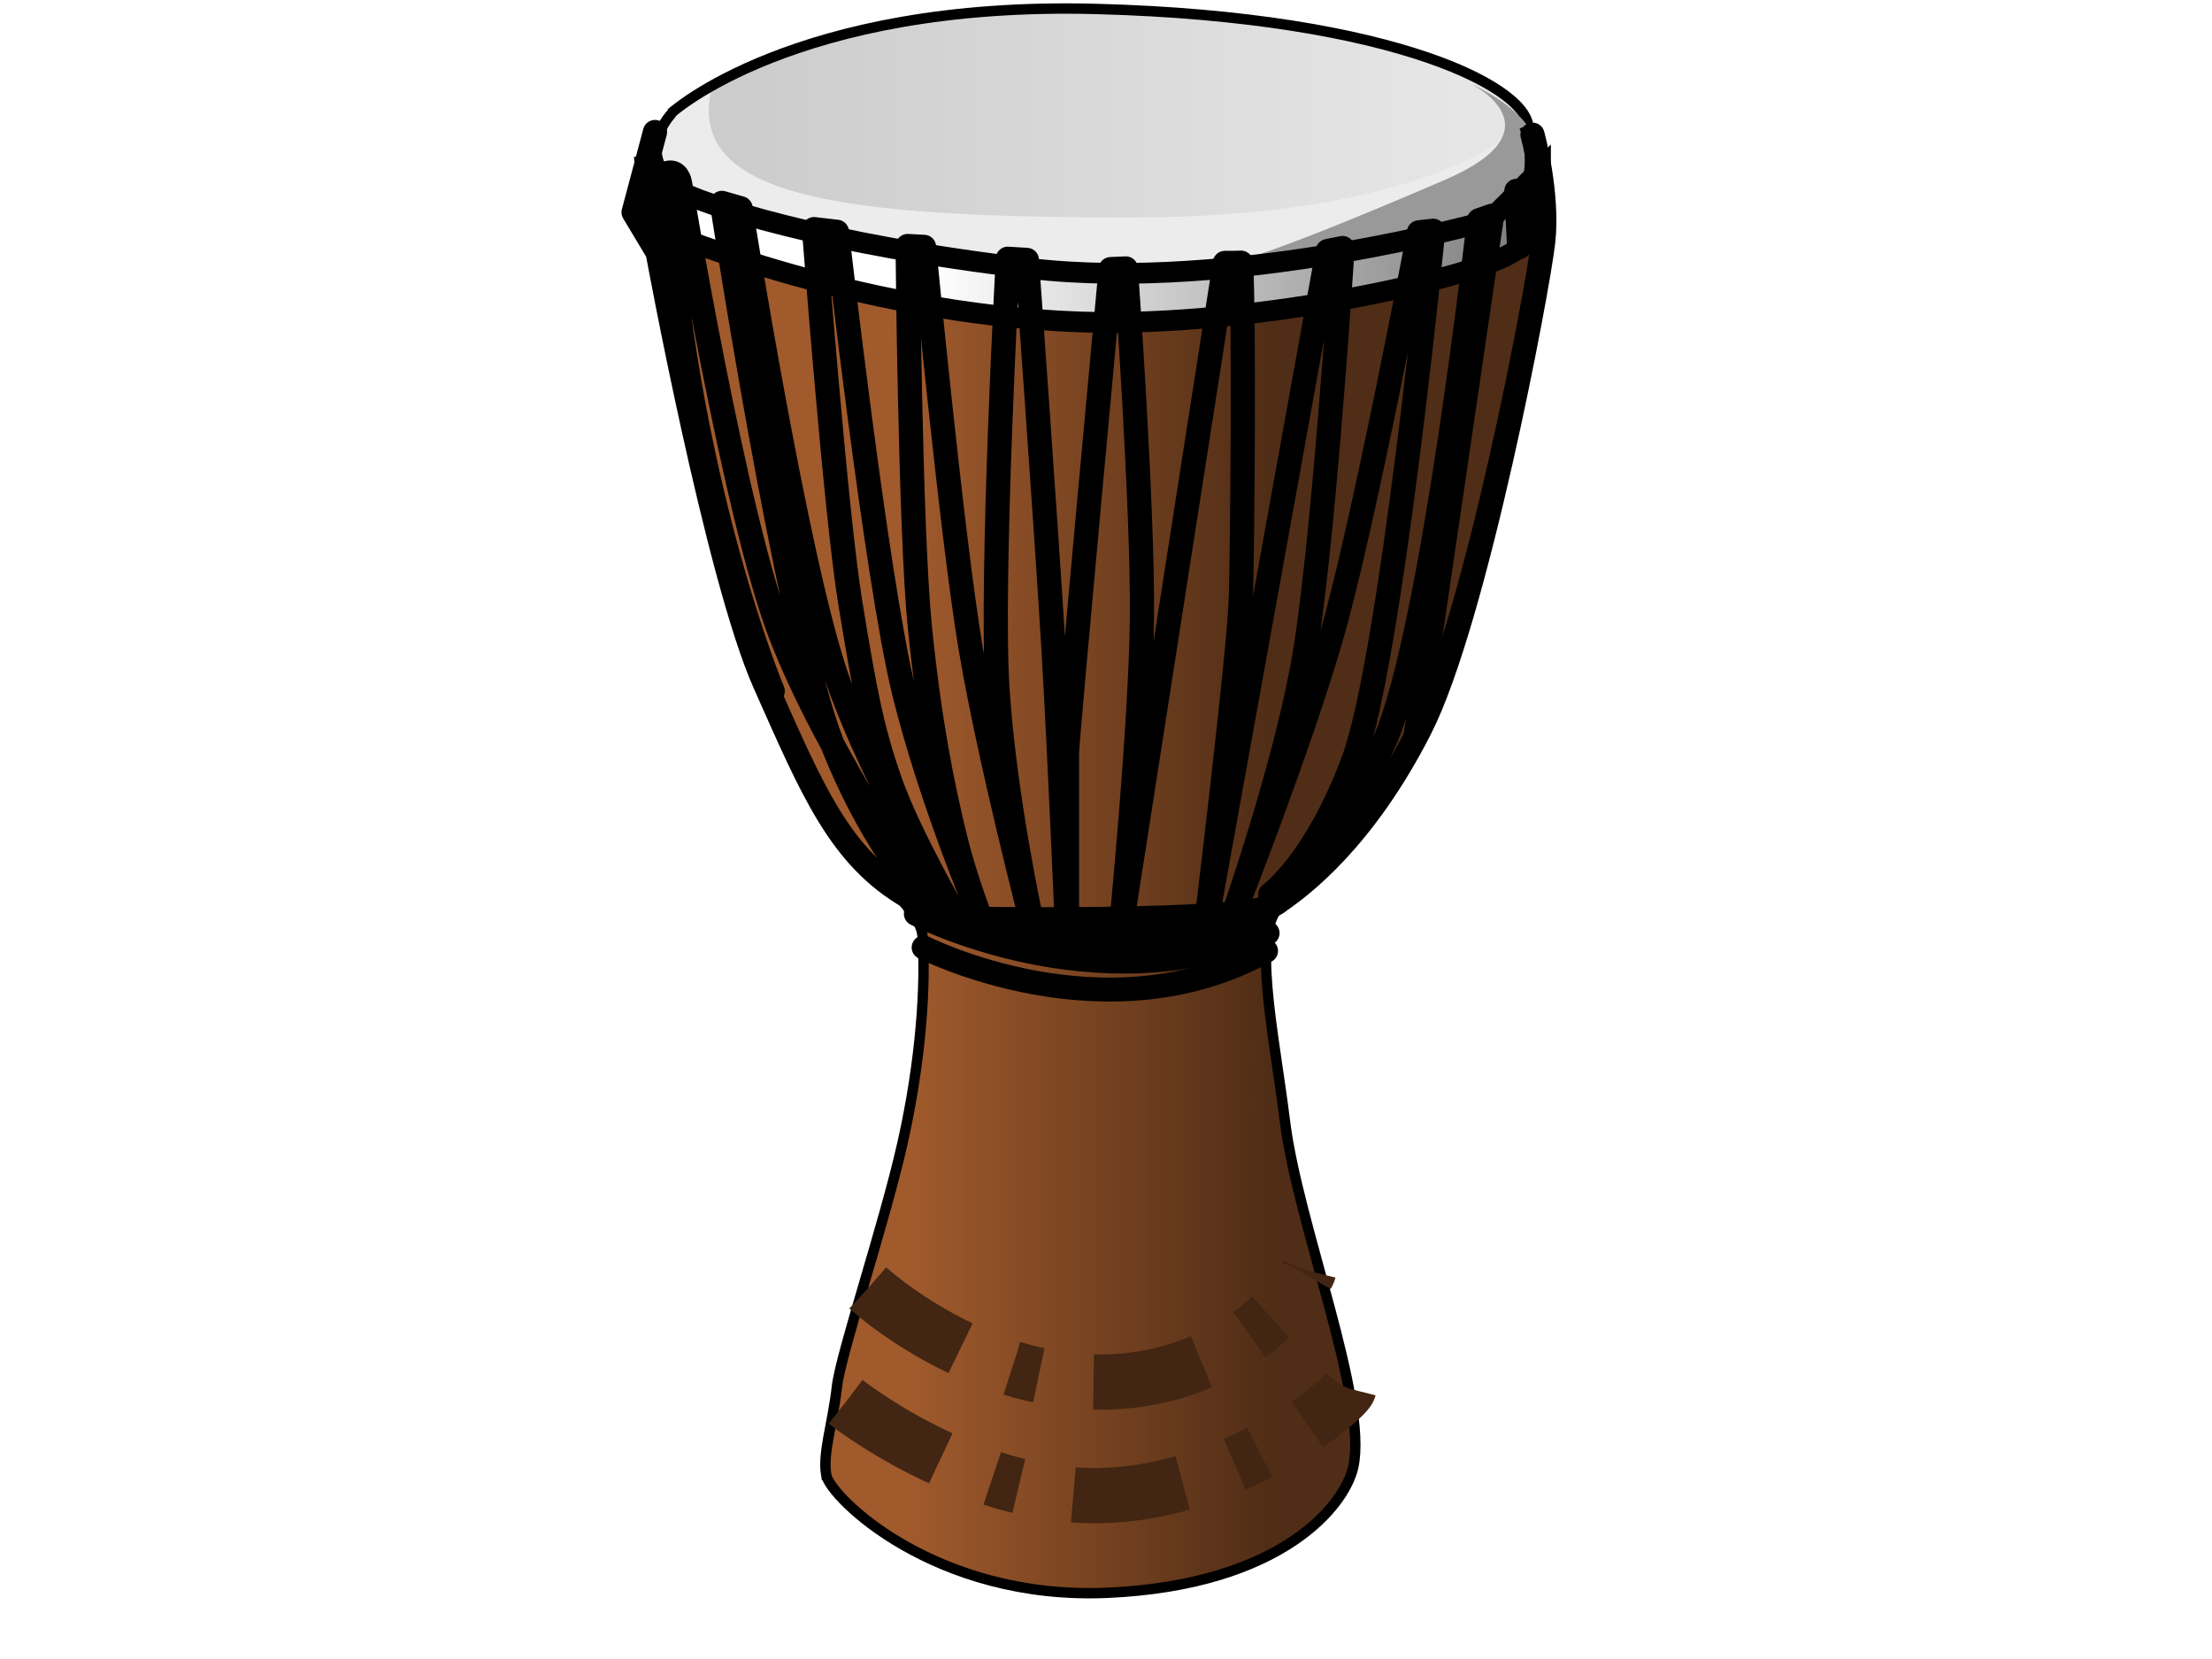 <?xml version="1.0"?><svg width="640" height="480" xmlns="http://www.w3.org/2000/svg" xmlns:xlink="http://www.w3.org/1999/xlink">
 <defs>
  <linearGradient id="linearGradient7570">
   <stop stop-color="#a05a2c" id="stop7572" offset="0"/>
   <stop stop-color="#502d16" id="stop7574" offset="1"/>
  </linearGradient>
  <linearGradient id="linearGradient7546">
   <stop stop-color="#ffffff" id="stop7548" offset="0"/>
   <stop stop-color="#808080" id="stop7550" offset="1"/>
  </linearGradient>
  <linearGradient id="linearGradient7504">
   <stop stop-color="#cccccc" id="stop7506" offset="0"/>
   <stop stop-color="#e6e6e6" id="stop7508" offset="1"/>
  </linearGradient>
  <filter height="1.216" y="-0.108" width="1.034" x="-0.017" id="filter7492">
   <feGaussianBlur id="feGaussianBlur7494" stdDeviation="2.92"/>
  </filter>
  <filter height="1.271" y="-0.136" width="1.155" x="-0.078" id="filter7534">
   <feGaussianBlur id="feGaussianBlur7536" stdDeviation="4.722"/>
  </filter>
  <linearGradient y2="0.51" x2="0.697" y1="0.51" x1="0.306" id="linearGradient7594" xlink:href="#linearGradient7570"/>
  <linearGradient y2="0.359" x2="0.936" y1="0.359" x1="0.123" id="linearGradient7596" xlink:href="#linearGradient7504"/>
  <linearGradient y2="0.885" x2="0.976" y1="0.885" x1="0.316" id="linearGradient7598" xlink:href="#linearGradient7546"/>
 </defs>
 <g>
  <title>Layer 1</title>
  <g id="layer1">
   <g id="g7623">
    <g id="g7578">
     <path fill="url(#linearGradient7594)" stroke="#000000" stroke-width="3" id="path7568" d="m239.051,426.773c1.102,6.295 31.349,36.381 81.663,34.059c50.314,-2.322 68.409,-25.372 70.826,-36.38c4.324,-19.698 -16.085,-70.399 -19.739,-99.853c-3.34,-26.926 -10.101,-56.171 -0.774,-63.086c22.448,-16.642 50.701,-68.504 53.797,-83.985c3.096,-15.482 23.996,-113.012 23.221,-122.301c-0.774,-9.289 -6.663,23.19 -48.378,26.705c-68.891,5.805 -102.562,11.611 -135.847,3.096c-33.285,-8.515 -62.699,-14.32 -72.762,-27.479c-10.063,-13.159 -4.644,5.418 -4.644,5.418c0,0 17.029,82.824 23.221,98.305c6.192,15.481 21.649,70.375 35.606,83.598c14.707,13.933 21.287,20.512 21.674,25.931c0.999,13.983 -0.387,35.993 -5.805,59.989c-5.392,23.877 -17.907,60.923 -18.964,70.439c-1.161,10.45 -4.198,19.249 -3.096,25.544l0,0z"/>
     <path fill="url(#linearGradient7596)" id="path7366" d="m440.029,34.638c0,17.234 -55.378,31.204 -123.69,31.204c-68.312,0 -135.173,-18.353 -123.69,-31.204c14.707,-16.459 55.378,-31.204 123.69,-31.204c68.312,0 123.69,13.971 123.69,31.204z"/>
     <path fill="#ececec" filter="url(#filter7492)" id="path7452" d="m205.766,25.994c0,0 -68.891,21.355 79.728,47.809c95.64,17.024 139.33,-12.977 139.33,-12.977l20.9,-15.572l-6.966,-9.38l-2.322,3.324c0,0 -26.318,23.723 -109.142,23.723c-82.824,0 -128.493,-5.509 -121.527,-36.927z"/>
     <path fill="none" stroke="#000000" stroke-width="3" id="path7405" d="m194.156,32.779c0,0 35.607,-32.51 123.075,-30.188c87.468,2.322 126.562,23.561 124.919,35.128"/>
     <path fill="#ececec" d="m188.737,38.197c0,0 -1.548,30.188 95.209,37.929c96.757,7.741 139.33,-11.611 139.33,-11.611l22.448,-12.385l-6.192,-15.481l-4.644,8.515c0,0 -30.188,23.996 -113.012,23.996c-82.824,0 -105.272,-13.933 -133.138,-30.962z" id="path7470"/>
     <path fill="#999999" filter="url(#filter7534)" id="path7512" d="m425.598,24.264c0,0 26.676,13.116 -7.741,27.866c-5.418,2.322 -51.862,22.448 -62.699,23.996c-10.837,1.548 63.473,-3.87 77.406,-10.837c13.933,-6.966 14.707,-20.125 10.063,-27.866c-4.644,-7.741 -17.029,-13.159 -17.029,-13.159z"/>
     <path fill="none" stroke="#000000" stroke-width="3" id="path7540" d="m194.495,32.683c0,0 -19.691,19.447 22.882,31.058c42.573,11.611 99.853,14.707 99.853,14.707c0,0 44.001,0.97 83.598,-6.967c33.812,-6.777 34.833,-13.159 38.703,-15.481c3.87,-2.322 3.87,-13.159 1.548,-19.351"/>
     <path fill="url(#linearGradient7598)" stroke="#000000" stroke-width="6" id="path7544" d="m186.415,45.164l1.548,20.125c0,0 58.054,25.544 124.623,27.866c51.062,1.781 120.753,-13.933 126.945,-21.674c6.192,-7.741 6.192,-22.448 6.192,-22.448l-14.707,14.707c0,0 -73.535,20.9 -133.138,13.933c-59.602,-6.967 -95.209,-18.577 -102.949,-23.222c-7.741,-4.644 -8.515,-9.289 -8.515,-9.289z"/>
     <path fill="none" stroke="#000000" stroke-width="7" stroke-linecap="round" stroke-miterlimit="4" id="path7554" d="m264.595,261.899c0,0 56.969,23.999 104.961,-0.771"/>
     <path fill="none" stroke="#000000" stroke-width="7" stroke-linecap="round" stroke-miterlimit="4" d="m265.021,264.38c0,0 52.074,26.903 101.696,5.588" id="path7556"/>
     <path fill="none" stroke="#000000" stroke-width="6.929" stroke-linecap="round" stroke-miterlimit="4" id="path7558" d="m267.24,274.135c0,0 52.536,26.726 99.065,0.992"/>
     <path fill="none" stroke="#000000" stroke-width="7" stroke-linecap="round" stroke-linejoin="round" stroke-miterlimit="4" id="path7562" d="m409.587,212.951l22.108,-150.532l-3.775,1.322c0,0 -13.298,118.276 -27.092,150.167c-13.794,31.891 -33.284,44.895 -33.284,44.895c0,0 13.081,-9.434 23.996,-38.703c10.915,-29.269 23.126,-153.333 23.126,-153.333l-4.114,0.452c0,0 -15.87,84.016 -25.205,116.5c-9.334,32.484 -28.64,81.276 -28.64,81.276c0,0 14.167,-40.12 20.125,-71.987c5.959,-31.867 11.611,-121.24 11.611,-121.24l-4.305,0.87l-35.172,194.679c0,0 9.613,-78.648 10.063,-94.435c0.45,-15.787 0.976,-80.109 0.051,-96.878c-1.613,0.096 -4.695,0.069 -4.695,0.069l-30.188,193.566c0,0 5.832,-58.519 6.192,-90.565c0.361,-32.045 -4.644,-101.401 -4.644,-101.401l-4.401,0.191c0,0 -12.628,136.042 -12.628,139.913c0,3.87 0,51.088 0,51.088c0,0 -1.99,-48.502 -3.87,-80.502c-1.88,-31.999 -7.741,-113.16 -7.741,-113.16l-5.514,-0.339c0,0 -5.033,92.538 -3.001,124.336c2.033,31.798 10.063,68.117 10.063,68.117c0,0 -12.353,-47.479 -17.803,-79.728c-5.45,-32.249 -13.498,-116.161 -13.498,-116.161l-4.74,-0.244c0,0 0.715,82.337 3.531,110.212c2.816,27.875 6.556,45.986 10.063,60.376c3.507,14.391 8.515,26.318 8.515,26.318c0,0 -15.255,-35.422 -23.222,-68.117c-7.967,-32.695 -19.351,-132.903 -19.351,-132.903l-6.627,-0.774c0,0 6.261,82.238 10.498,108.133c4.237,25.895 6.244,36.592 11.611,51.862c5.367,15.269 19.351,39.477 19.351,39.477c0,0 -23.112,-35.995 -34.833,-69.665c-11.721,-33.67 -27.866,-135.851 -27.866,-135.851l-5.418,-1.548c0,0 18.756,122.852 31.736,155.977c12.98,33.125 29.414,48.766 29.414,48.766c0,0 -30.74,-45.033 -44.121,-79.728c-13.381,-34.695 -29.171,-130.868 -29.171,-130.868c0,0 -0.676,-4.145 -4.209,-2.574c4.947,87.387 31.058,149.697 31.058,149.697"/>
     <path fill="none" stroke="#000000" stroke-width="7" stroke-linecap="round" stroke-linejoin="round" stroke-miterlimit="4" id="path7564" d="m438.757,55.226l0.774,16.255l5.418,-4.644l-6.192,-11.611z"/>
     <path fill="none" stroke="#000000" stroke-width="7" stroke-linecap="round" stroke-linejoin="round" stroke-miterlimit="4" id="path7566" d="m189.511,38.197l-6.192,23.222l6.966,11.611c0,0 17.2,93.693 30.962,124.623c13.762,30.93 21.674,50.314 41.799,61.924c20.125,11.611 13.933,6.192 13.933,6.192c0,0 82.824,1.548 91.339,-3.87c8.515,-5.418 26.549,-19.632 42.573,-51.088c16.024,-31.455 34.058,-126.945 35.607,-140.878c1.548,-13.933 -3.096,-30.962 -3.096,-30.962"/>
    </g>
    <path fill="none" stroke="#422512" stroke-width="16" stroke-linejoin="bevel" stroke-miterlimit="4" stroke-dasharray="32, 16, 8, 16" stroke-dashoffset="0" d="m244.72,405.633c0,0 35.112,27.86 73.535,27.092c38.703,-0.774 71.213,-27.866 71.987,-30.962" id="path7619"/>
    <path fill="none" stroke="#422512" stroke-width="16" stroke-linejoin="bevel" stroke-miterlimit="4" stroke-dasharray="32, 16, 8, 16" stroke-dashoffset="0" id="path7621" d="m251.156,372.707c0,0 30.329,27.92 68.752,27.152c38.703,-0.774 57.95,-29.058 58.724,-32.154"/>
   </g>
  </g>
 </g>
</svg>